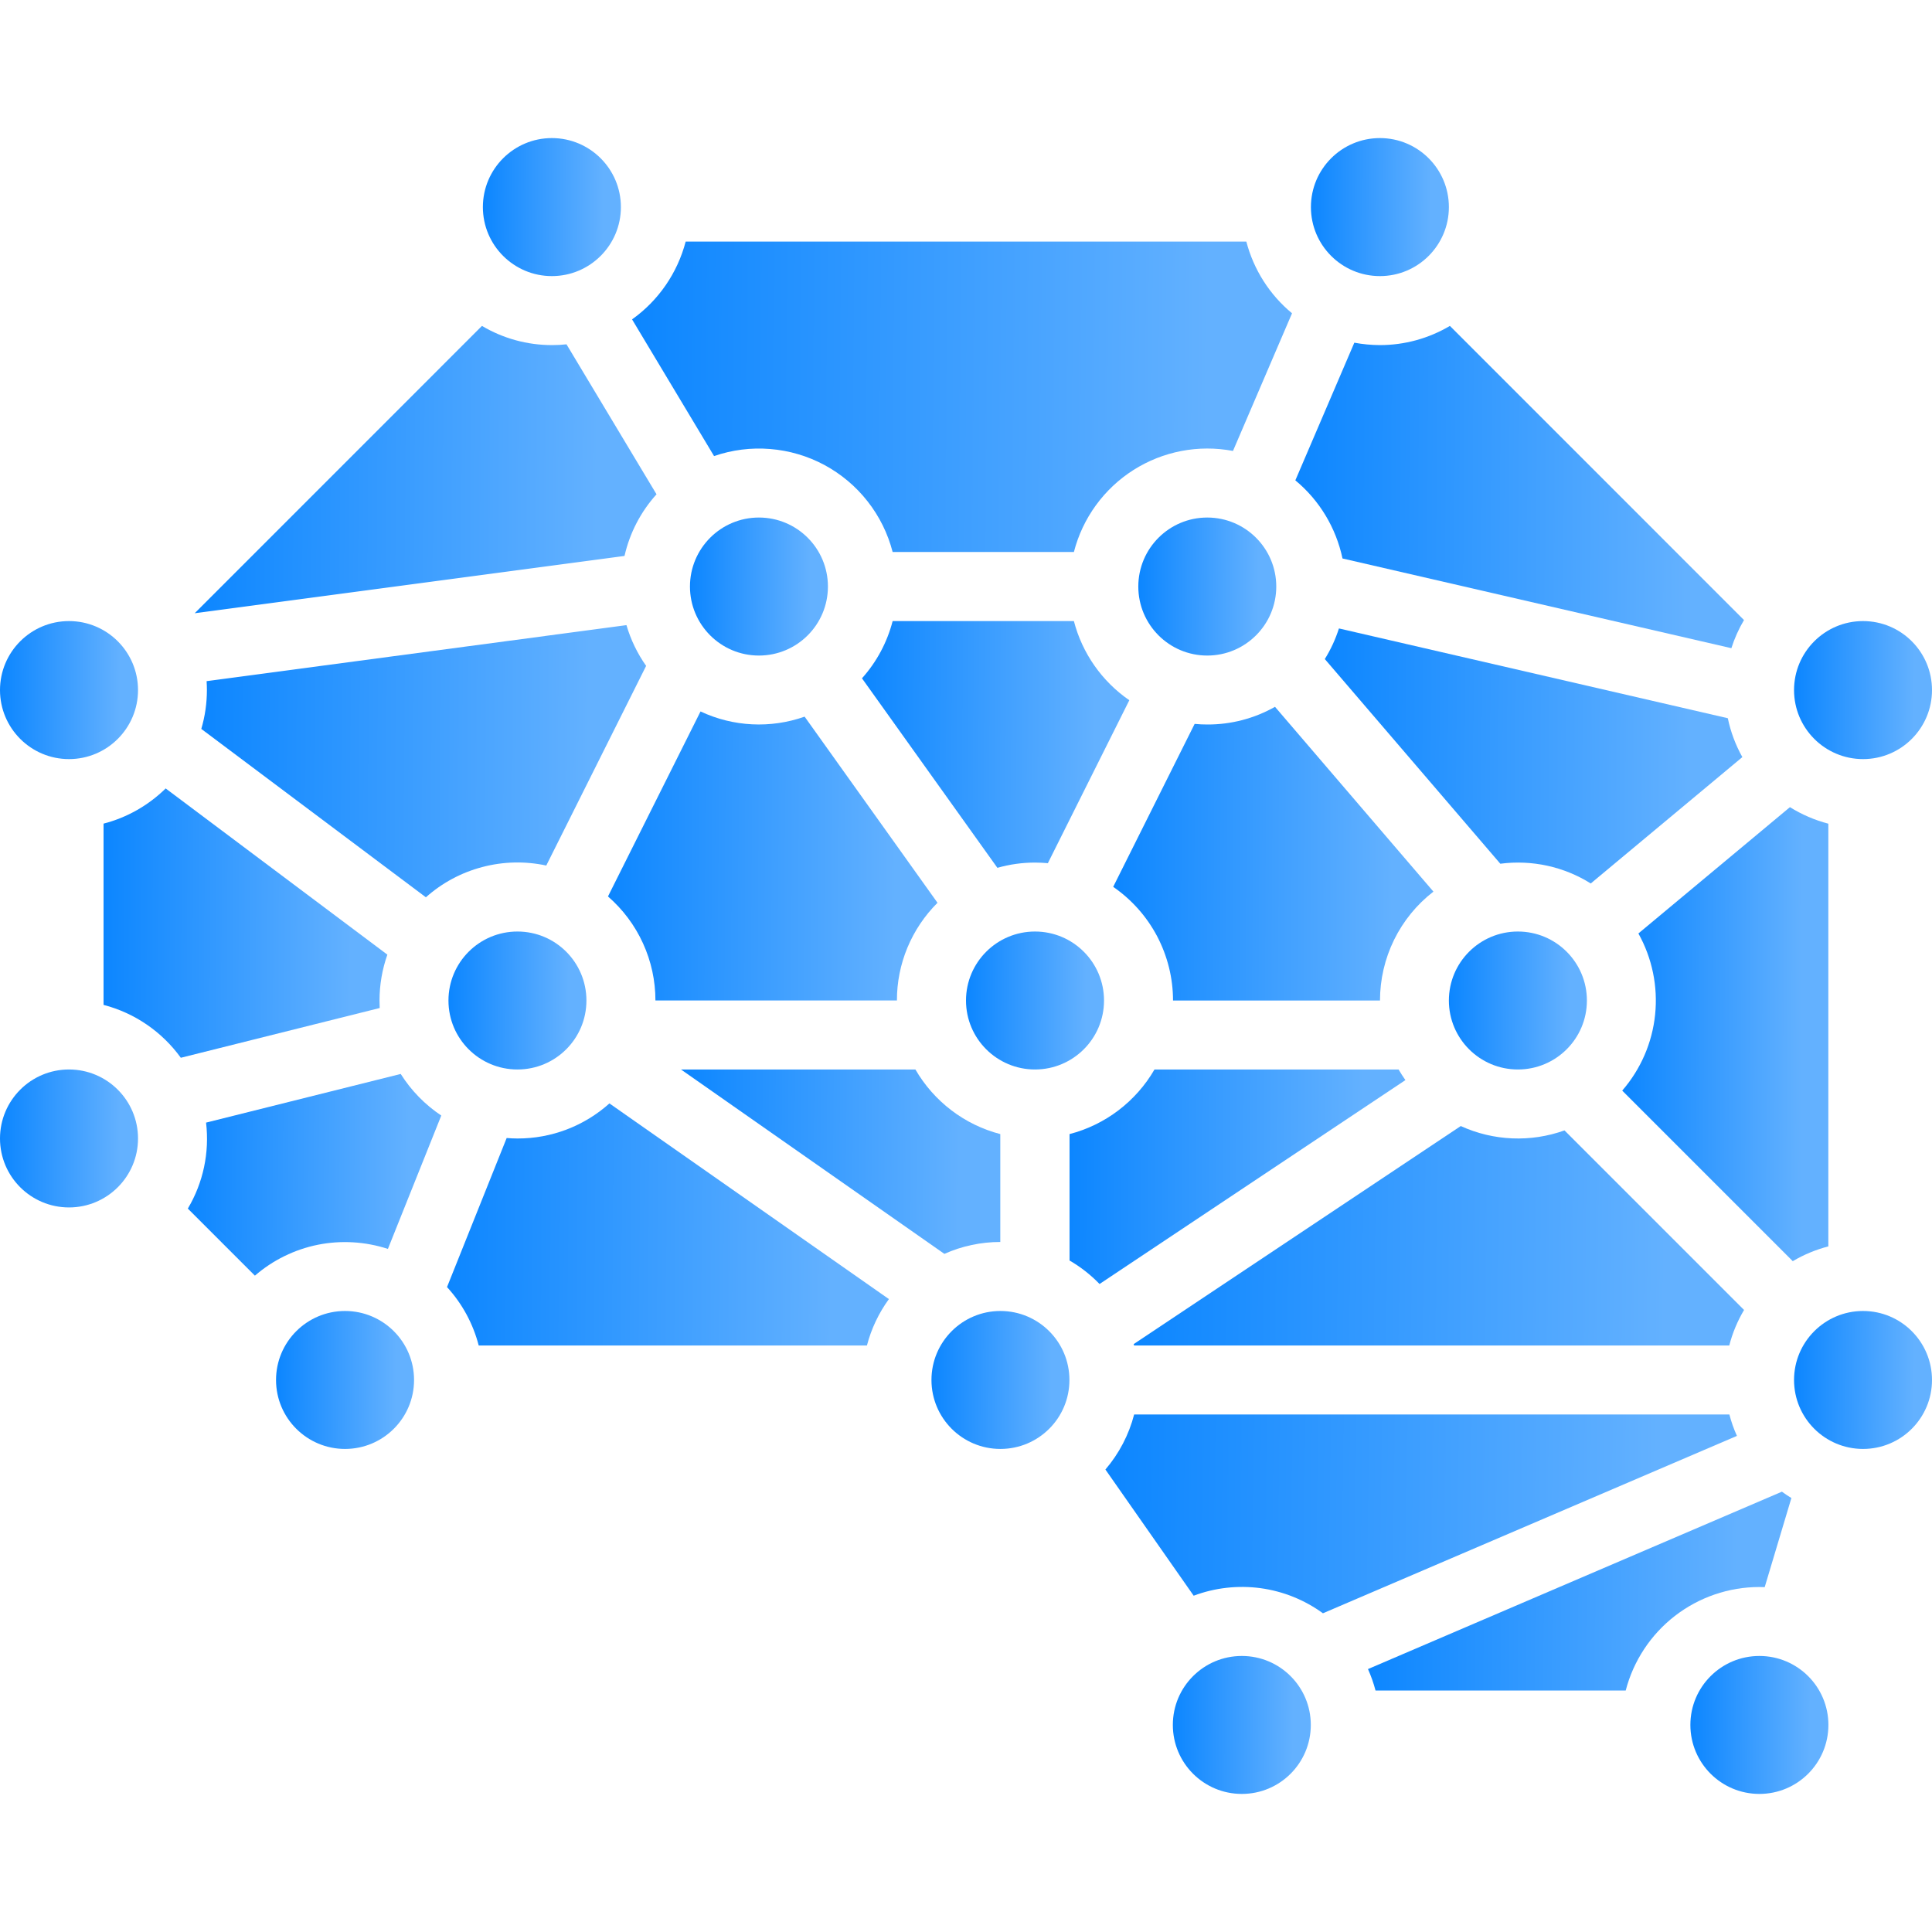 <svg width="32" height="32" viewBox="0 0 32 32" fill="none" xmlns="http://www.w3.org/2000/svg">
<g clip-path="url(#clip0_2320_25287)">
<path d="M20 12C19.928 12 19.857 11.997 19.787 11.99L18.438 14.689C18.743 14.899 18.993 15.18 19.166 15.508C19.338 15.836 19.429 16.201 19.429 16.572H22.857C22.857 16.223 22.937 15.88 23.09 15.567C23.244 15.254 23.466 14.981 23.742 14.768L21.118 11.707C20.777 11.9 20.392 12.001 20 12Z" fill="url(#paint0_linear_2320_25287)"/>
<path d="M17.787 10.287H14.785C14.694 10.639 14.52 10.964 14.277 11.235L16.52 14.374C16.722 14.316 16.932 14.287 17.143 14.287C17.215 14.287 17.286 14.291 17.356 14.297L18.705 11.598C18.252 11.286 17.925 10.82 17.787 10.287Z" fill="url(#paint1_linear_2320_25287)"/>
<path d="M19.996 10.858C20.627 10.858 21.139 10.346 21.139 9.715C21.139 9.084 20.627 8.572 19.996 8.572C19.365 8.572 18.854 9.084 18.854 9.715C18.854 10.346 19.365 10.858 19.996 10.858Z" fill="url(#paint2_linear_2320_25287)"/>
<path d="M25.141 17.714C25.772 17.714 26.284 17.203 26.284 16.572C26.284 15.94 25.772 15.429 25.141 15.429C24.51 15.429 23.998 15.94 23.998 16.572C23.998 17.203 24.51 17.714 25.141 17.714Z" fill="url(#paint3_linear_2320_25287)"/>
<path d="M22.855 5.716C22.713 5.715 22.572 5.702 22.432 5.676L21.455 7.956C21.854 8.286 22.129 8.743 22.236 9.25L28.677 10.736C28.729 10.573 28.799 10.417 28.886 10.27L24.015 5.398C23.664 5.606 23.263 5.716 22.855 5.716Z" fill="url(#paint4_linear_2320_25287)"/>
<path d="M28.642 22.286C28.695 22.079 28.778 21.881 28.887 21.697L25.913 18.723C25.353 18.924 24.736 18.898 24.195 18.651L18.777 22.263C18.779 22.27 18.782 22.278 18.784 22.286H28.642Z" fill="url(#paint5_linear_2320_25287)"/>
<path d="M28.618 11.896L22.177 10.409C22.12 10.587 22.042 10.757 21.943 10.916L24.85 14.306C25.372 14.238 25.902 14.353 26.348 14.633L28.859 12.54C28.746 12.339 28.665 12.121 28.618 11.896Z" fill="url(#paint6_linear_2320_25287)"/>
<path d="M22.856 4.573C23.487 4.573 23.998 4.061 23.998 3.43C23.998 2.799 23.487 2.287 22.856 2.287C22.224 2.287 21.713 2.799 21.713 3.43C21.713 4.061 22.224 4.573 22.856 4.573Z" fill="url(#paint7_linear_2320_25287)"/>
<path d="M9.048 14.336L10.702 11.029C10.557 10.824 10.447 10.596 10.376 10.354L3.422 11.282C3.425 11.33 3.427 11.379 3.427 11.428C3.427 11.646 3.396 11.864 3.334 12.073L7.054 14.862C7.321 14.624 7.641 14.452 7.988 14.361C8.335 14.269 8.698 14.261 9.048 14.336Z" fill="url(#paint8_linear_2320_25287)"/>
<path d="M30.283 13.643C30.058 13.584 29.844 13.492 29.647 13.369L27.137 15.461C27.365 15.87 27.462 16.339 27.414 16.805C27.366 17.271 27.176 17.71 26.869 18.064L29.694 20.889C29.878 20.78 30.076 20.698 30.283 20.644V13.643Z" fill="url(#paint9_linear_2320_25287)"/>
<path d="M30.858 12.573C31.489 12.573 32 12.061 32 11.43C32 10.799 31.489 10.287 30.858 10.287C30.227 10.287 29.715 10.799 29.715 11.43C29.715 12.061 30.227 12.573 30.858 12.573Z" fill="url(#paint10_linear_2320_25287)"/>
<path d="M17.143 17.714C17.774 17.714 18.286 17.203 18.286 16.572C18.286 15.94 17.774 15.429 17.143 15.429C16.512 15.429 16 15.94 16 16.572C16 17.203 16.512 17.714 17.143 17.714Z" fill="url(#paint11_linear_2320_25287)"/>
<path d="M8.571 17.714C9.202 17.714 9.713 17.203 9.713 16.572C9.713 15.94 9.202 15.429 8.571 15.429C7.939 15.429 7.428 15.94 7.428 16.572C7.428 17.203 7.939 17.714 8.571 17.714Z" fill="url(#paint12_linear_2320_25287)"/>
<path d="M16.568 20.571V18.784C16.275 18.708 15.999 18.574 15.758 18.39C15.516 18.206 15.314 17.976 15.162 17.714H11.279L15.642 20.768C15.933 20.638 16.249 20.571 16.568 20.571Z" fill="url(#paint13_linear_2320_25287)"/>
<path d="M10.856 16.571H14.856C14.855 16.27 14.915 15.972 15.03 15.695C15.146 15.417 15.315 15.165 15.528 14.953L13.327 11.87C12.763 12.069 12.144 12.038 11.603 11.784L10.07 14.848C10.317 15.063 10.515 15.327 10.65 15.624C10.786 15.921 10.856 16.244 10.856 16.571Z" fill="url(#paint14_linear_2320_25287)"/>
<path d="M12.57 10.858C13.202 10.858 13.713 10.346 13.713 9.715C13.713 9.084 13.202 8.572 12.57 8.572C11.939 8.572 11.428 9.084 11.428 9.715C11.428 10.346 11.939 10.858 12.57 10.858Z" fill="url(#paint15_linear_2320_25287)"/>
<path d="M5.715 23.999C6.346 23.999 6.858 23.488 6.858 22.857C6.858 22.226 6.346 21.714 5.715 21.714C5.084 21.714 4.572 22.226 4.572 22.857C4.572 23.488 5.084 23.999 5.715 23.999Z" fill="url(#paint16_linear_2320_25287)"/>
<path d="M20.569 29.713C21.2 29.713 21.711 29.202 21.711 28.57C21.711 27.939 21.2 27.428 20.569 27.428C19.937 27.428 19.426 27.939 19.426 28.57C19.426 29.202 19.937 29.713 20.569 29.713Z" fill="url(#paint17_linear_2320_25287)"/>
<path d="M28.644 23.428H18.785C18.698 23.764 18.535 24.076 18.309 24.34L19.771 26.43C20.124 26.297 20.505 26.255 20.878 26.305C21.252 26.356 21.607 26.499 21.912 26.721L28.769 23.783C28.717 23.668 28.675 23.549 28.644 23.428Z" fill="url(#paint18_linear_2320_25287)"/>
<path d="M23.165 17.714H19.122C18.97 17.977 18.767 18.206 18.526 18.39C18.284 18.574 18.009 18.708 17.715 18.784V20.878C17.898 20.984 18.065 21.115 18.212 21.267L23.278 17.89C23.238 17.833 23.2 17.774 23.165 17.714Z" fill="url(#paint19_linear_2320_25287)"/>
<path d="M26.927 28C27.054 27.51 27.341 27.075 27.741 26.765C28.142 26.455 28.634 26.286 29.14 26.286C29.17 26.286 29.199 26.287 29.229 26.288L29.671 24.812C29.617 24.779 29.565 24.744 29.514 24.707L22.658 27.645C22.709 27.76 22.751 27.878 22.783 28H26.927Z" fill="url(#paint20_linear_2320_25287)"/>
<path d="M16.57 23.999C17.202 23.999 17.713 23.488 17.713 22.857C17.713 22.226 17.202 21.714 16.57 21.714C15.939 21.714 15.428 22.226 15.428 22.857C15.428 23.488 15.939 23.999 16.57 23.999Z" fill="url(#paint21_linear_2320_25287)"/>
<path d="M30.858 23.999C31.489 23.999 32 23.488 32 22.857C32 22.226 31.489 21.714 30.858 21.714C30.227 21.714 29.715 22.226 29.715 22.857C29.715 23.488 30.227 23.999 30.858 23.999Z" fill="url(#paint22_linear_2320_25287)"/>
<path d="M10.469 5.29L11.827 7.554C12.126 7.451 12.442 7.411 12.756 7.437C13.07 7.462 13.376 7.552 13.654 7.701C13.932 7.851 14.176 8.056 14.37 8.304C14.565 8.552 14.706 8.838 14.785 9.143H17.787C17.931 8.582 18.284 8.096 18.773 7.785C19.263 7.474 19.852 7.361 20.422 7.469L21.4 5.189C21.029 4.882 20.765 4.467 20.643 4.001H11.357C11.221 4.521 10.907 4.978 10.469 5.29Z" fill="url(#paint23_linear_2320_25287)"/>
<path d="M29.141 29.713C29.772 29.713 30.284 29.202 30.284 28.57C30.284 27.939 29.772 27.428 29.141 27.428C28.51 27.428 27.998 27.939 27.998 28.57C27.998 29.202 28.51 29.713 29.141 29.713Z" fill="url(#paint24_linear_2320_25287)"/>
<path d="M14.359 22.286C14.431 22.009 14.555 21.748 14.723 21.517L10.094 18.276C9.676 18.651 9.134 18.858 8.573 18.857C8.512 18.857 8.452 18.854 8.392 18.849L7.404 21.318C7.656 21.593 7.836 21.925 7.929 22.286H14.359Z" fill="url(#paint25_linear_2320_25287)"/>
<path d="M9.141 4.573C9.772 4.573 10.284 4.061 10.284 3.43C10.284 2.799 9.772 2.287 9.141 2.287C8.51 2.287 7.998 2.799 7.998 3.43C7.998 4.061 8.51 4.573 9.141 4.573Z" fill="url(#paint26_linear_2320_25287)"/>
<path d="M1.143 12.573C1.774 12.573 2.286 12.061 2.286 11.43C2.286 10.799 1.774 10.287 1.143 10.287C0.512 10.287 0 10.799 0 11.43C0 12.061 0.512 12.573 1.143 12.573Z" fill="url(#paint27_linear_2320_25287)"/>
<path d="M10.344 9.208C10.43 8.828 10.613 8.476 10.874 8.187L9.383 5.703C9.304 5.712 9.223 5.716 9.143 5.716C8.735 5.716 8.334 5.607 7.983 5.398L3.225 10.157L10.344 9.208Z" fill="url(#paint28_linear_2320_25287)"/>
<path d="M1.143 19.999C1.774 19.999 2.286 19.488 2.286 18.857C2.286 18.226 1.774 17.714 1.143 17.714C0.512 17.714 0 18.226 0 18.857C0 19.488 0.512 19.999 1.143 19.999Z" fill="url(#paint29_linear_2320_25287)"/>
<path d="M6.637 17.788L3.413 18.594C3.472 19.089 3.366 19.59 3.111 20.018L4.222 21.129C4.52 20.871 4.879 20.695 5.265 20.617C5.651 20.54 6.051 20.564 6.425 20.686L7.309 18.477C7.039 18.297 6.81 18.062 6.637 17.788Z" fill="url(#paint30_linear_2320_25287)"/>
<path d="M2.744 13.059C2.458 13.34 2.103 13.542 1.715 13.642V16.644C2.23 16.778 2.683 17.088 2.995 17.52L6.289 16.696C6.287 16.655 6.286 16.613 6.286 16.572C6.286 16.313 6.33 16.056 6.416 15.812L2.744 13.059Z" fill="url(#paint31_linear_2320_25287)"/>
</g>
<defs>
<linearGradient id="paint0_linear_2320_25287" x1="17.793" y1="13.494" x2="23.069" y2="13.519" gradientUnits="userSpaceOnUse">
<stop stop-color="#0080FF"/>
<stop offset="1" stop-color="#63B1FF"/>
</linearGradient>
<linearGradient id="paint1_linear_2320_25287" x1="13.74" y1="11.788" x2="18.144" y2="11.809" gradientUnits="userSpaceOnUse">
<stop stop-color="#0080FF"/>
<stop offset="1" stop-color="#63B1FF"/>
</linearGradient>
<linearGradient id="paint2_linear_2320_25287" x1="18.576" y1="9.412" x2="20.849" y2="9.422" gradientUnits="userSpaceOnUse">
<stop stop-color="#0080FF"/>
<stop offset="1" stop-color="#63B1FF"/>
</linearGradient>
<linearGradient id="paint3_linear_2320_25287" x1="23.721" y1="16.268" x2="25.994" y2="16.278" gradientUnits="userSpaceOnUse">
<stop stop-color="#0080FF"/>
<stop offset="1" stop-color="#63B1FF"/>
</linearGradient>
<linearGradient id="paint4_linear_2320_25287" x1="20.553" y1="7.359" x2="27.944" y2="7.404" gradientUnits="userSpaceOnUse">
<stop stop-color="#0080FF"/>
<stop offset="1" stop-color="#63B1FF"/>
</linearGradient>
<linearGradient id="paint5_linear_2320_25287" x1="17.55" y1="19.986" x2="27.604" y2="20.107" gradientUnits="userSpaceOnUse">
<stop stop-color="#0080FF"/>
<stop offset="1" stop-color="#63B1FF"/>
</linearGradient>
<linearGradient id="paint6_linear_2320_25287" x1="21.104" y1="11.961" x2="27.982" y2="12.009" gradientUnits="userSpaceOnUse">
<stop stop-color="#0080FF"/>
<stop offset="1" stop-color="#63B1FF"/>
</linearGradient>
<linearGradient id="paint7_linear_2320_25287" x1="21.435" y1="3.127" x2="23.709" y2="3.137" gradientUnits="userSpaceOnUse">
<stop stop-color="#0080FF"/>
<stop offset="1" stop-color="#63B1FF"/>
</linearGradient>
<linearGradient id="paint8_linear_2320_25287" x1="2.439" y1="12.01" x2="9.768" y2="12.062" gradientUnits="userSpaceOnUse">
<stop stop-color="#0080FF"/>
<stop offset="1" stop-color="#63B1FF"/>
</linearGradient>
<linearGradient id="paint9_linear_2320_25287" x1="26.455" y1="16.131" x2="29.85" y2="16.138" gradientUnits="userSpaceOnUse">
<stop stop-color="#0080FF"/>
<stop offset="1" stop-color="#63B1FF"/>
</linearGradient>
<linearGradient id="paint10_linear_2320_25287" x1="29.437" y1="11.127" x2="31.711" y2="11.136" gradientUnits="userSpaceOnUse">
<stop stop-color="#0080FF"/>
<stop offset="1" stop-color="#63B1FF"/>
</linearGradient>
<linearGradient id="paint11_linear_2320_25287" x1="15.723" y1="16.268" x2="17.996" y2="16.278" gradientUnits="userSpaceOnUse">
<stop stop-color="#0080FF"/>
<stop offset="1" stop-color="#63B1FF"/>
</linearGradient>
<linearGradient id="paint12_linear_2320_25287" x1="7.15" y1="16.268" x2="9.424" y2="16.278" gradientUnits="userSpaceOnUse">
<stop stop-color="#0080FF"/>
<stop offset="1" stop-color="#63B1FF"/>
</linearGradient>
<linearGradient id="paint13_linear_2320_25287" x1="10.637" y1="18.836" x2="15.898" y2="18.875" gradientUnits="userSpaceOnUse">
<stop stop-color="#0080FF"/>
<stop offset="1" stop-color="#63B1FF"/>
</linearGradient>
<linearGradient id="paint14_linear_2320_25287" x1="9.408" y1="13.543" x2="14.837" y2="13.569" gradientUnits="userSpaceOnUse">
<stop stop-color="#0080FF"/>
<stop offset="1" stop-color="#63B1FF"/>
</linearGradient>
<linearGradient id="paint15_linear_2320_25287" x1="11.15" y1="9.412" x2="13.424" y2="9.422" gradientUnits="userSpaceOnUse">
<stop stop-color="#0080FF"/>
<stop offset="1" stop-color="#63B1FF"/>
</linearGradient>
<linearGradient id="paint16_linear_2320_25287" x1="4.295" y1="22.553" x2="6.568" y2="22.563" gradientUnits="userSpaceOnUse">
<stop stop-color="#0080FF"/>
<stop offset="1" stop-color="#63B1FF"/>
</linearGradient>
<linearGradient id="paint17_linear_2320_25287" x1="19.148" y1="28.267" x2="21.422" y2="28.277" gradientUnits="userSpaceOnUse">
<stop stop-color="#0080FF"/>
<stop offset="1" stop-color="#63B1FF"/>
</linearGradient>
<linearGradient id="paint18_linear_2320_25287" x1="17.038" y1="24.637" x2="27.441" y2="24.78" gradientUnits="userSpaceOnUse">
<stop stop-color="#0080FF"/>
<stop offset="1" stop-color="#63B1FF"/>
</linearGradient>
<linearGradient id="paint19_linear_2320_25287" x1="17.039" y1="19.019" x2="22.573" y2="19.056" gradientUnits="userSpaceOnUse">
<stop stop-color="#0080FF"/>
<stop offset="1" stop-color="#63B1FF"/>
</linearGradient>
<linearGradient id="paint20_linear_2320_25287" x1="21.807" y1="25.917" x2="28.782" y2="25.981" gradientUnits="userSpaceOnUse">
<stop stop-color="#0080FF"/>
<stop offset="1" stop-color="#63B1FF"/>
</linearGradient>
<linearGradient id="paint21_linear_2320_25287" x1="15.15" y1="22.553" x2="17.424" y2="22.563" gradientUnits="userSpaceOnUse">
<stop stop-color="#0080FF"/>
<stop offset="1" stop-color="#63B1FF"/>
</linearGradient>
<linearGradient id="paint22_linear_2320_25287" x1="29.437" y1="22.553" x2="31.711" y2="22.563" gradientUnits="userSpaceOnUse">
<stop stop-color="#0080FF"/>
<stop offset="1" stop-color="#63B1FF"/>
</linearGradient>
<linearGradient id="paint23_linear_2320_25287" x1="9.141" y1="5.89" x2="20.014" y2="5.99" gradientUnits="userSpaceOnUse">
<stop stop-color="#0080FF"/>
<stop offset="1" stop-color="#63B1FF"/>
</linearGradient>
<linearGradient id="paint24_linear_2320_25287" x1="27.721" y1="28.267" x2="29.994" y2="28.277" gradientUnits="userSpaceOnUse">
<stop stop-color="#0080FF"/>
<stop offset="1" stop-color="#63B1FF"/>
</linearGradient>
<linearGradient id="paint25_linear_2320_25287" x1="6.516" y1="19.749" x2="13.795" y2="19.806" gradientUnits="userSpaceOnUse">
<stop stop-color="#0080FF"/>
<stop offset="1" stop-color="#63B1FF"/>
</linearGradient>
<linearGradient id="paint26_linear_2320_25287" x1="7.721" y1="3.127" x2="9.994" y2="3.137" gradientUnits="userSpaceOnUse">
<stop stop-color="#0080FF"/>
<stop offset="1" stop-color="#63B1FF"/>
</linearGradient>
<linearGradient id="paint27_linear_2320_25287" x1="-0.278" y1="11.127" x2="1.996" y2="11.136" gradientUnits="userSpaceOnUse">
<stop stop-color="#0080FF"/>
<stop offset="1" stop-color="#63B1FF"/>
</linearGradient>
<linearGradient id="paint28_linear_2320_25287" x1="2.296" y1="7.146" x2="9.904" y2="7.199" gradientUnits="userSpaceOnUse">
<stop stop-color="#0080FF"/>
<stop offset="1" stop-color="#63B1FF"/>
</linearGradient>
<linearGradient id="paint29_linear_2320_25287" x1="-0.278" y1="18.553" x2="1.996" y2="18.563" gradientUnits="userSpaceOnUse">
<stop stop-color="#0080FF"/>
<stop offset="1" stop-color="#63B1FF"/>
</linearGradient>
<linearGradient id="paint30_linear_2320_25287" x1="2.602" y1="19.015" x2="6.777" y2="19.038" gradientUnits="userSpaceOnUse">
<stop stop-color="#0080FF"/>
<stop offset="1" stop-color="#63B1FF"/>
</linearGradient>
<linearGradient id="paint31_linear_2320_25287" x1="1.144" y1="14.697" x2="5.82" y2="14.719" gradientUnits="userSpaceOnUse">
<stop stop-color="#0080FF"/>
<stop offset="1" stop-color="#63B1FF"/>
</linearGradient>
<clipPath id="clip0_2320_25287">
<rect width="32" height="32" fill="white"/>
</clipPath>
</defs>
</svg>
